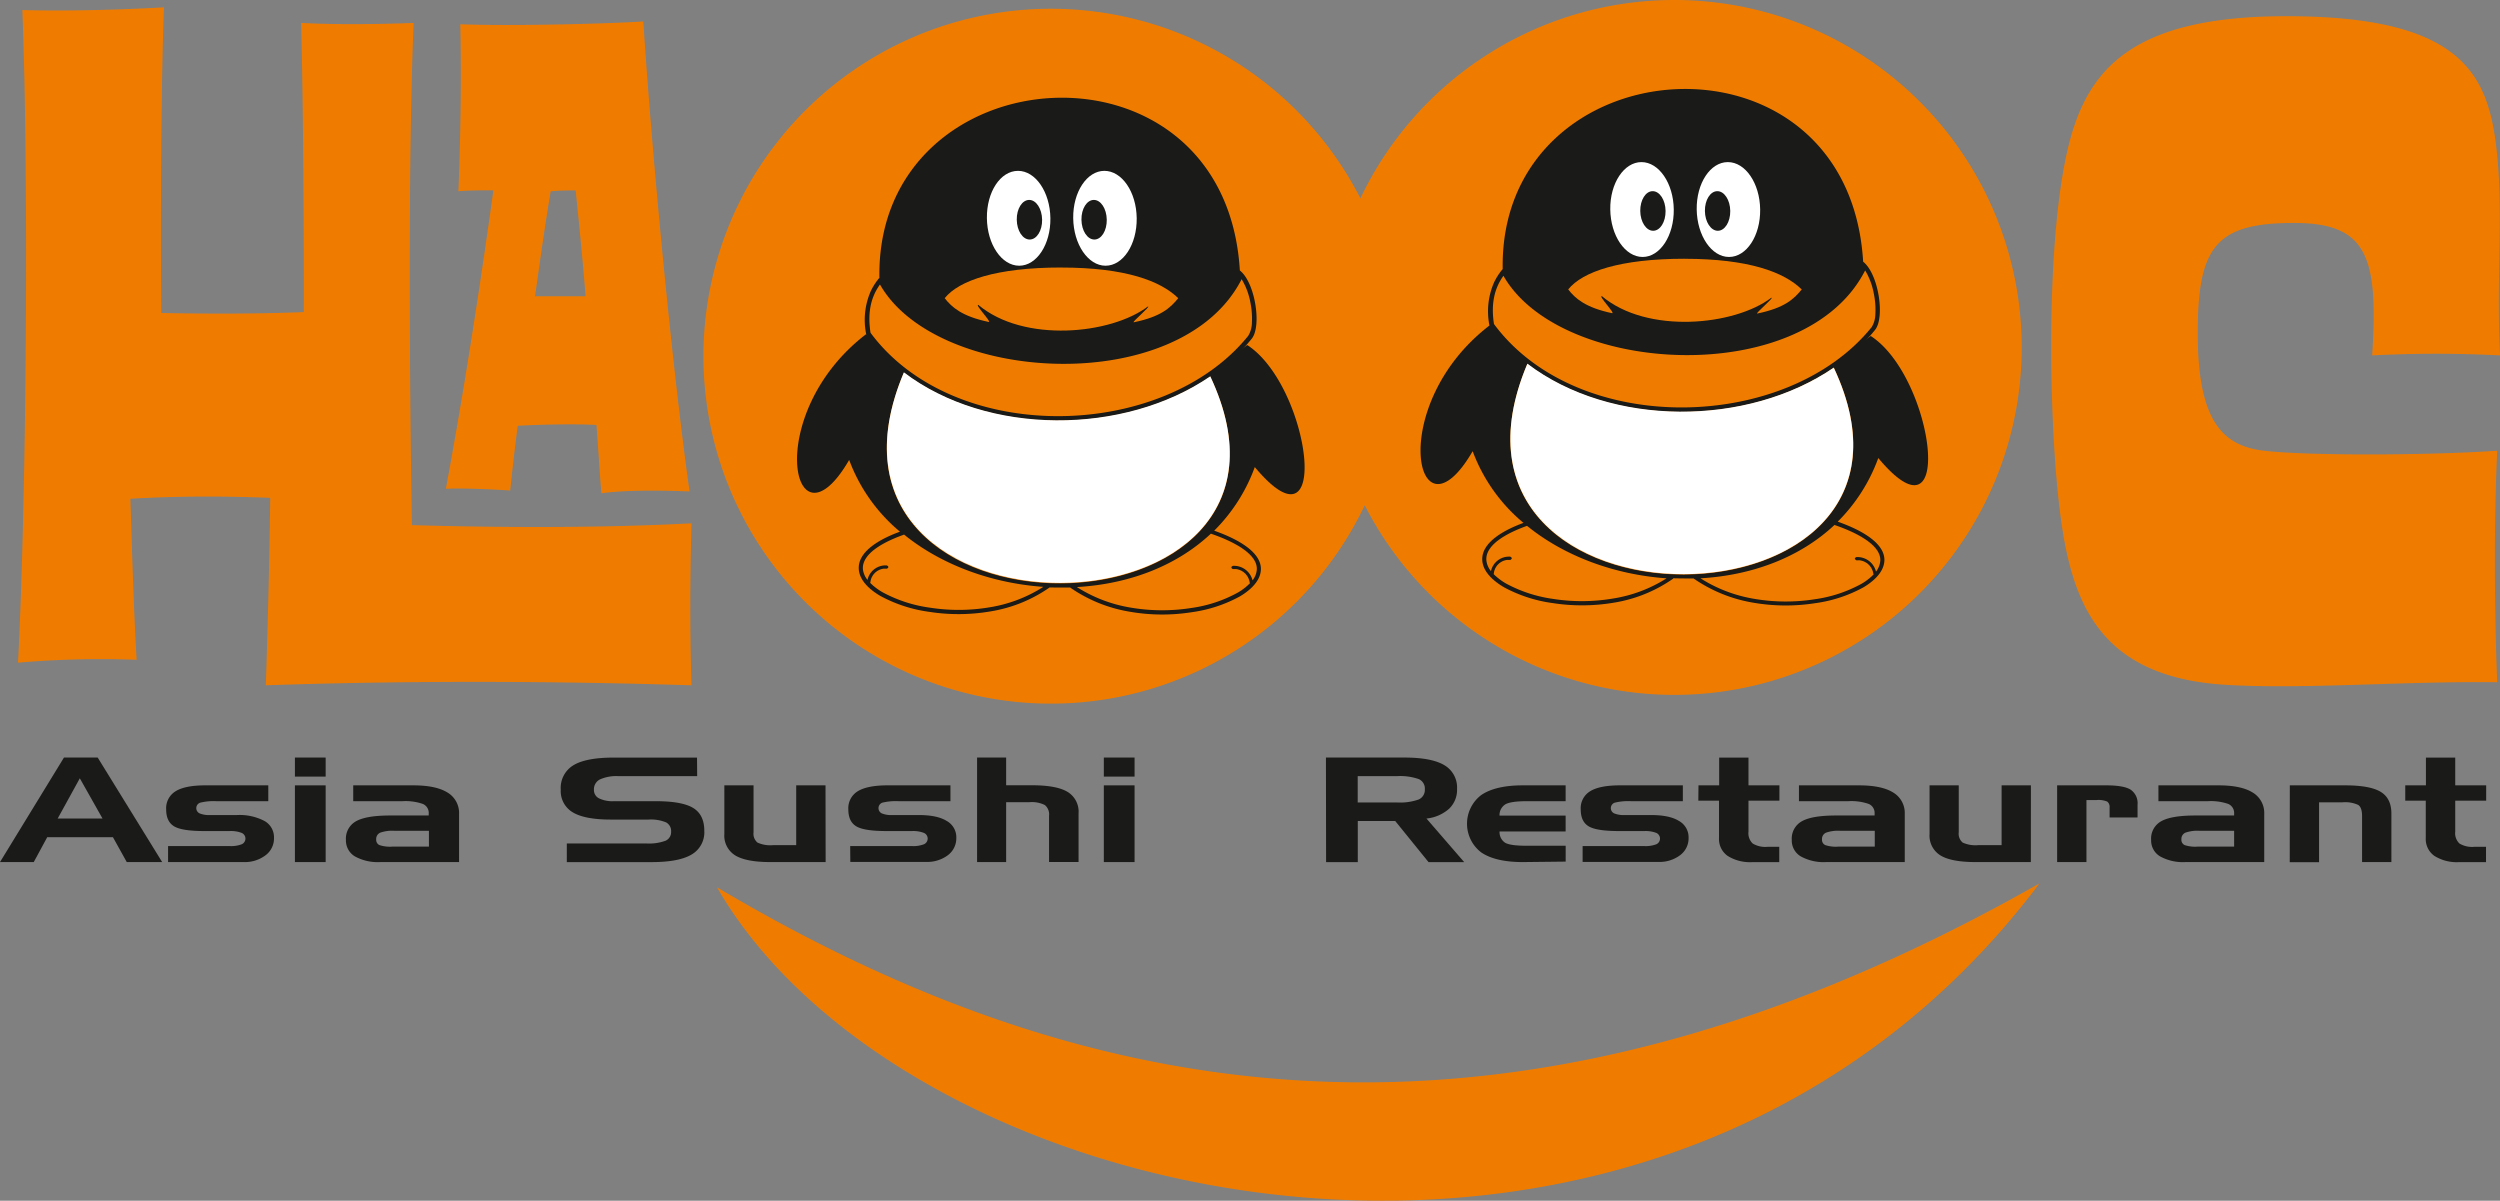 <svg xmlns="http://www.w3.org/2000/svg" viewBox="0 0 631.12 303.13"><rect x="0" y="0" width="631.12" height="303.13" fill="#808080" stroke="none"/><defs><style>.cls-1{fill:#ef7c00;}.cls-1,.cls-2,.cls-3{fill-rule:evenodd;}.cls-2,.cls-4{fill:#1a1a18;}.cls-3{fill:#fff;}</style></defs><title>Haooc</title><g id="Vrstva_2" data-name="Vrstva 2"><g id="Vrstva_1-2" data-name="Vrstva 1"><path class="cls-1" d="M174.57,132.11c-21.45,1.15-46.92,1.15-70.6.46-.67-42.49-.89-94.86.45-126.78,0,0-15.64.69-28.38,0,.45,20.21.67,43.41.67,73-11.62.46-23.68.46-36,.23-.22-27.33,0-58.79.67-77.17,0,0-18.32,1.15-35.74.69C7.23,41.85,6.78,124.3,4.55,167.29a243.39,243.39,0,0,1,29.94-.73c-.68-11.49-1.12-25.73-1.57-40.65,11.62-.69,23.46-.69,35.3-.23C68,142.9,67.55,159.44,67.11,173c34-1.15,70.6-1.15,107.46,0-.67-19.79,0-40.92,0-40.92m-24-24.83c.48,6,.79,12,1.26,17.28,7.89-1.15,22.24-.46,22.24-.46-4.42-31.56-9.46-84.55-11.67-118.65-11.51.7-34.85,1.16-46.2.7.47,21.42-.48,42.15-.48,42.15,2.84-.23,6.16-.23,8.84-.23-4.26,30.64-8.2,54.84-12,75.34,7.25-.23,16.24.46,16.24.46.48-4.61,1.11-10.37,1.9-16.36C139,107.05,146.74,107.05,150.52,107.28ZM135.07,74.8c1.26-9,2.52-18,3.94-26.5,2.37-.23,4.57-.23,6.31-.23.79,7.61,1.73,16.82,2.52,26.73ZM422.68,0a87.71,87.71,0,1,1-78.16,127.55,87.71,87.71,0,1,1-1.09-77.47A87.73,87.73,0,0,1,422.68,0ZM631.12,89.72c-1-20,1-37.19-1-53.12-2.3-18.44-9.53-32.51-52.93-32.51s-52.59,16.57-56.53,40.32-3.29,60.31-1,81.56c2.63,24.07,8.55,44.69,41.75,46.88,19.72,1.25,45.36-.94,69-.62,0,0-1.32-29.69,0-58.44-18.41,1.24-48.32,1.24-58.84,0s-16.76-7.5-16.76-29.69c0-21.88,4.6-27.82,24.32-27.82,18.41,0,21.36,8.44,19.72,33.44A314.46,314.46,0,0,1,631.12,89.72ZM181,224c48.05,83.51,238.45,125.82,333.87-1C377.62,301,271.56,277.72,181,224Z"/><path class="cls-2" d="M379.35,68c-1-57.09,87.27-63.56,91-1.93,3.9,3.08,5.55,14.1,3,17.22-22.07,27.34-75.95,28.21-97.33-1.06a18.13,18.13,0,0,1,1.18-11,15.85,15.85,0,0,1,2.1-3.25"/><path class="cls-1" d="M377.15,81.8c21.12,28.52,73.9,27.37,95.36.77a6.49,6.49,0,0,0,.92-3.27,20,20,0,0,0-.39-5.18,17.42,17.42,0,0,0-2.19-5.85c-15.24,30-77,26.54-91.31,1.35-2.6,3.63-3.07,7.72-2.39,12.18"/><path class="cls-2" d="M422.41,146.06l-.11.08a36,36,0,0,1-14.86,6,48.24,48.24,0,0,1-15.45.11,36,36,0,0,1-12.32-4c-2.41-1.42-5.26-3.73-5.47-6.74-.34-4.86,6.3-8,10.4-9.51a43,43,0,0,1-12.83-18.1c-14.29,24.64-22.16-11.51,4.3-31.77l9.79,9.11C354.39,163.68,496.63,162,462.55,92l9.72-7.18c16,10.41,21.59,54.39,1.9,30.81a43.7,43.7,0,0,1-10.24,16.06c4.11,1.45,12,4.79,11.78,9.86-.14,3-2.92,5.32-5.3,6.73a35.2,35.2,0,0,1-12.22,4,48,48,0,0,1-15.45-.11,37.1,37.1,0,0,1-15-6l-.2-.14c-1.71,0-3.41,0-5.12-.05"/><path class="cls-1" d="M385.52,132.74c-3.51,1.25-10.6,4.25-10.29,8.68a5.13,5.13,0,0,0,1.16,2.76,4.65,4.65,0,0,1,4.43-3.66l.42,0c.52.25.54.53.06.83l-.41,0-.4,0a3.86,3.86,0,0,0-3.35,3.2c0,.13-.05.26-.07.39a15.48,15.48,0,0,0,3.11,2.36,35.13,35.13,0,0,0,11.95,3.9,47.05,47.05,0,0,0,15.12-.11A35.49,35.49,0,0,0,420.72,146c-12.92-.91-25.64-5.47-35.2-13.23"/><path class="cls-1" d="M463.15,132.54c3.38,1.16,11.74,4.39,11.53,9a5.06,5.06,0,0,1-1.09,2.76,4.81,4.81,0,0,0-4.53-3.67l-.41,0c-.52.25-.53.52,0,.82l.41,0a2.58,2.58,0,0,1,.4,0,4,4,0,0,1,3.43,3.2c0,.12.06.25.08.38a14.28,14.28,0,0,1-3.06,2.36,34.25,34.25,0,0,1-11.85,3.9,47,47,0,0,1-15.11-.1,36.42,36.42,0,0,1-13.67-5.2c12.67-.71,24.9-5.06,33.87-13.5Z"/><path class="cls-3" d="M417.21,48.26c1.77,0,3.23,2.22,3.26,5s-1.37,5-3.13,5-3.23-2.22-3.26-5,1.37-5,3.13-5m-2.83-7.34c4.42,0,8.08,5.35,8.16,11.95s-3.44,12-7.86,12-8.08-5.36-8.17-12S410,40.92,414.38,40.92Z"/><path class="cls-3" d="M433.54,48.26c-1.77,0-3.17,2.22-3.14,5s1.5,5,3.26,5,3.17-2.22,3.14-5-1.5-5-3.26-5m2.65-7.34c-4.43,0-7.95,5.35-7.86,11.95s3.73,12,8.16,12,7.95-5.36,7.86-12S440.61,40.92,436.19,40.92Z"/><path class="cls-1" d="M425.26,65.33c16.28,0,25.17,3.4,29.58,7.74-2,2.46-4.35,4.66-11.2,6.08-.79.16,4.39-4.11,3.54-4-9.32,7.09-31.34,9.25-42.8-.4-1-.16,3.53,4.51,2.58,4.31-6.72-1.42-9.32-3.73-11.07-6,3.6-4.48,13.1-7.74,29.37-7.74"/><path class="cls-3" d="M462.92,92.81c-21.78,14.9-56.22,15.06-77.33-1-30.18,71.49,109.78,69.89,77.33,1"/><path class="cls-4" d="M16.15,191.24h8.51l16.28,26.39H32l-3.49-6.28H11.92l-3.4,6.28H0Zm4,5.24-5.59,10.16H25.88Z"/><path class="cls-4" d="M42.43,213.59H58a7.49,7.49,0,0,0,3-.45,1.56,1.56,0,0,0,0-2.88,7.5,7.5,0,0,0-3-.46H51.63c-3.78,0-6.34-.39-7.68-1.2s-2-2.23-2-4.27a5,5,0,0,1,2.41-4.6q2.41-1.47,7.47-1.47H67.73v4H54.67a14.09,14.09,0,0,0-4.15.38,1.46,1.46,0,0,0-.12,2.7,6.32,6.32,0,0,0,2.66.42h6.7a13.51,13.51,0,0,1,7,1.49,4.71,4.71,0,0,1,2.41,4.27A5.3,5.3,0,0,1,67,215.94a8.69,8.69,0,0,1-5.52,1.69H42.43Z"/><path class="cls-4" d="M82.21,217.63H74.45V198.26h7.76Zm0-21.58H74.45v-4.81h7.76Z"/><path class="cls-4" d="M89.17,198.26h15.17q5.73,0,8.64,1.82a6,6,0,0,1,2.91,5.41v12.14H96a11.94,11.94,0,0,1-6.43-1.45,4.67,4.67,0,0,1-2.24-4.13,5,5,0,0,1,2.59-4.75q2.58-1.43,8.58-1.43h9.73v-.48a2.46,2.46,0,0,0-1.46-2.43,13.45,13.45,0,0,0-5.23-.7H89.17ZM99,213.73h9.28v-4H99.56a9.23,9.23,0,0,0-3.59.48,1.73,1.73,0,0,0-1,1.69,1.46,1.46,0,0,0,.79,1.43A8.36,8.36,0,0,0,99,213.73Z"/><path class="cls-4" d="M176,195.94H156.13a10.07,10.07,0,0,0-4.69.83,2.77,2.77,0,0,0-1.5,2.62,2.31,2.31,0,0,0,1.28,2.15,7.84,7.84,0,0,0,3.78.72h10.62c4.4,0,7.53.58,9.39,1.72s2.79,3.07,2.79,5.75a6.48,6.48,0,0,1-3.22,6q-3.21,1.91-10.12,1.91H143.09v-4.71h20.1a12,12,0,0,0,4.83-.69,2.37,2.37,0,0,0,1.4-2.29,2.46,2.46,0,0,0-1.29-2.35,10,10,0,0,0-4.4-.7h-9.48c-4.4,0-7.6-.6-9.64-1.82a6.22,6.22,0,0,1-3.05-5.75,6.66,6.66,0,0,1,3.21-6.15q3.19-1.93,10.19-1.93h21Z"/><path class="cls-4" d="M208.43,217.63H194.49c-4.1,0-7.07-.57-8.89-1.69a5.86,5.86,0,0,1-2.74-5.4V198.26h7.37v11.87a2.89,2.89,0,0,0,1,2.58,7.78,7.78,0,0,0,3.88.65H201v-15.1h7.4Z"/><path class="cls-4" d="M214.63,213.59h15.6a7.49,7.49,0,0,0,3-.45,1.56,1.56,0,0,0,0-2.88,7.53,7.53,0,0,0-3-.46h-6.39c-3.78,0-6.34-.39-7.68-1.2s-2-2.23-2-4.27a5,5,0,0,1,2.41-4.6q2.43-1.47,7.48-1.47h15.89v4H226.88a14.22,14.22,0,0,0-4.16.38,1.47,1.47,0,0,0-.11,2.7,6.32,6.32,0,0,0,2.66.42H232q4.6,0,7,1.49a4.7,4.7,0,0,1,2.42,4.27,5.33,5.33,0,0,1-2.14,4.38,8.69,8.69,0,0,1-5.52,1.69h-19.1Z"/><path class="cls-4" d="M246.66,191.24H254v7h6.57q6.18,0,8.95,1.68a5.84,5.84,0,0,1,2.76,5.41v12.28h-7.45V205.94a3.07,3.07,0,0,0-1.06-2.71,7.35,7.35,0,0,0-3.88-.72H254v15.12h-7.34Z"/><path class="cls-4" d="M286.42,217.63h-7.76V198.26h7.76Zm0-21.58h-7.76v-4.81h7.76Z"/><path class="cls-4" d="M334.73,191.24h19.75q6.91,0,10.13,1.92a6.52,6.52,0,0,1,3.22,6,6.6,6.6,0,0,1-2,5,10.17,10.17,0,0,1-5.72,2.48l9.52,11h-9l-8.41-10.38h-9.45v10.38h-8Zm17.86,4.7h-9.84v6.64h9.84a14.2,14.2,0,0,0,5.55-.75,2.65,2.65,0,0,0,1.56-2.58,2.6,2.6,0,0,0-1.51-2.56A14.22,14.22,0,0,0,352.59,195.94Z"/><path class="cls-4" d="M384.45,217.63c-4.64,0-8.14-.82-10.53-2.45a9.1,9.1,0,0,1,0-14.46q3.58-2.46,10.52-2.46h10.8v4h-9.79c-2.68,0-4.48.26-5.42.79a3.2,3.2,0,0,0-1.48,2.85h16.69v4H378.56a3.2,3.2,0,0,0,1.39,2.84q1.28.77,5.46.77h9.84v4Z"/><path class="cls-4" d="M399.53,213.59h15.59a7.51,7.51,0,0,0,3-.45,1.57,1.57,0,0,0,0-2.88,7.56,7.56,0,0,0-3-.46h-6.38c-3.79,0-6.35-.39-7.69-1.2s-2-2.23-2-4.27a5,5,0,0,1,2.41-4.6q2.41-1.47,7.48-1.47h15.89v4H411.77a14.18,14.18,0,0,0-4.15.38,1.46,1.46,0,0,0-.12,2.7,6.36,6.36,0,0,0,2.66.42h6.7q4.61,0,7,1.49a4.72,4.72,0,0,1,2.42,4.27,5.31,5.31,0,0,1-2.15,4.38,8.65,8.65,0,0,1-5.52,1.69H399.53Z"/><path class="cls-4" d="M428.78,198.26H434v-7h7.4v7h7.81v3.86H441.4v7.82a3.59,3.59,0,0,0,1.06,3,6.16,6.16,0,0,0,3.71.84h3v3.86h-6.75a10.63,10.63,0,0,1-6.28-1.57,5.2,5.2,0,0,1-2.18-4.5v-9.44h-5.22Z"/><path class="cls-4" d="M454.14,198.26H469.3q5.74,0,8.65,1.82a6,6,0,0,1,2.9,5.41v12.14H461a11.9,11.9,0,0,1-6.42-1.45,4.66,4.66,0,0,1-2.25-4.13,5,5,0,0,1,2.59-4.75q2.58-1.43,8.58-1.43h9.74v-.48a2.48,2.48,0,0,0-1.46-2.43,13.51,13.51,0,0,0-5.24-.7H454.14ZM464,213.73h9.28v-4h-8.73a9.23,9.23,0,0,0-3.59.48,1.74,1.74,0,0,0-1,1.69,1.47,1.47,0,0,0,.79,1.43A8.36,8.36,0,0,0,464,213.73Z"/><path class="cls-4" d="M512.68,217.63H498.74c-4.1,0-7.07-.57-8.89-1.69a5.86,5.86,0,0,1-2.74-5.4V198.26h7.37v11.87a2.89,2.89,0,0,0,1,2.58,7.78,7.78,0,0,0,3.88.65h5.94v-15.1h7.4Z"/><path class="cls-4" d="M519.32,198.26h12.43c2.91,0,4.94.36,6.11,1.08a4.13,4.13,0,0,1,1.76,3.8v3.23h-7.06v-2.49a1.71,1.71,0,0,0-.59-1.52,5.68,5.68,0,0,0-2.66-.39h-2.59v15.66h-7.4Z"/><path class="cls-4" d="M544.89,198.26h15.16q5.75,0,8.65,1.82a6,6,0,0,1,2.9,5.41v12.14H551.71a11.92,11.92,0,0,1-6.42-1.45,4.65,4.65,0,0,1-2.24-4.13,5,5,0,0,1,2.58-4.75q2.58-1.43,8.58-1.43H564v-.48a2.48,2.48,0,0,0-1.46-2.43,13.51,13.51,0,0,0-5.24-.7H544.89Zm9.83,15.47H564v-4h-8.73a9.17,9.17,0,0,0-3.58.48,1.73,1.73,0,0,0-1,1.69,1.47,1.47,0,0,0,.79,1.43A8.36,8.36,0,0,0,554.72,213.73Z"/><path class="cls-4" d="M578.06,198.26H592c4.2,0,7.21.55,9,1.64s2.7,2.91,2.7,5.45v12.28h-7.4V206c0-1.44-.33-2.38-1-2.81a7.89,7.89,0,0,0-3.91-.65h-5.95v15.12h-7.4Z"/><path class="cls-4" d="M607.2,198.26h5.22v-7h7.4v7h7.81v3.86h-7.81v7.82a3.59,3.59,0,0,0,1.06,3,6.16,6.16,0,0,0,3.71.84h3v3.86h-6.75a10.63,10.63,0,0,1-6.28-1.57,5.2,5.2,0,0,1-2.18-4.5v-9.44H607.2Z"/><path class="cls-2" d="M222,70.21c-1-57.09,87.27-63.56,91-1.93,3.9,3.08,5.54,14.1,3,17.22-22.06,27.35-75.94,28.21-97.32-1.06a18.05,18.05,0,0,1,1.17-11,15.85,15.85,0,0,1,2.1-3.25"/><path class="cls-1" d="M219.76,84c21.11,28.52,73.9,27.37,95.36.77a6.59,6.59,0,0,0,.92-3.27,20.48,20.48,0,0,0-.39-5.18,17.33,17.33,0,0,0-2.2-5.84c-15.24,30-77,26.53-91.3,1.34-2.61,3.63-3.07,7.72-2.39,12.18"/><path class="cls-2" d="M265,148.27l-.1.08a36,36,0,0,1-14.87,6,47.89,47.89,0,0,1-15.44.11,36,36,0,0,1-12.32-4c-2.42-1.41-5.26-3.73-5.47-6.74-.35-4.86,6.29-8,10.39-9.5a43.11,43.11,0,0,1-12.82-18.11c-14.29,24.64-22.16-11.51,4.3-31.77l9.78,9.12c-31.46,72.46,110.78,70.76,76.69.82l9.72-7.18c16,10.41,21.6,54.39,1.91,30.81a43.59,43.59,0,0,1-10.25,16.06c4.12,1.45,12,4.79,11.79,9.86-.14,3-2.92,5.32-5.3,6.73a35.27,35.27,0,0,1-12.22,4,47.68,47.68,0,0,1-15.45-.11,36.81,36.81,0,0,1-15-6l-.19-.14c-1.71.05-3.42,0-5.13,0"/><path class="cls-1" d="M228.13,135c-3.51,1.25-10.61,4.25-10.29,8.68A5.18,5.18,0,0,0,219,146.4a4.66,4.66,0,0,1,4.44-3.67l.41,0c.53.25.55.53.07.83l-.42,0-.4,0a3.85,3.85,0,0,0-3.34,3.2c0,.13-.06.26-.08.39a15.08,15.08,0,0,0,3.12,2.36,35,35,0,0,0,12,3.9,47,47,0,0,0,15.11-.11,35.54,35.54,0,0,0,13.48-5.15c-12.93-.91-25.65-5.47-35.2-13.23"/><path class="cls-1" d="M305.76,134.75c3.37,1.16,11.73,4.39,11.52,9a5,5,0,0,1-1.08,2.76,4.82,4.82,0,0,0-4.53-3.67l-.41,0c-.52.25-.54.52-.05.82l.42,0,.4,0a4,4,0,0,1,3.42,3.2c0,.12.06.25.09.38a14.28,14.28,0,0,1-3.06,2.36,34,34,0,0,1-11.85,3.9,47.06,47.06,0,0,1-15.12-.1,36.31,36.31,0,0,1-13.66-5.2c12.66-.71,24.89-5.06,33.86-13.5Z"/><path class="cls-3" d="M259.82,50.47c1.76,0,3.22,2.22,3.26,5s-1.37,5-3.14,5-3.22-2.22-3.26-5,1.37-5,3.14-5M257,43.13c4.43,0,8.08,5.36,8.17,11.95s-3.44,12-7.87,12-8.08-5.36-8.16-12S252.56,43.13,257,43.13Z"/><path class="cls-3" d="M276.14,50.47c-1.76,0-3.17,2.22-3.13,5s1.49,5,3.26,5,3.17-2.22,3.13-5-1.49-5-3.26-5m2.66-7.34c-4.43,0-7.95,5.36-7.87,11.95s3.74,12,8.17,12,7.94-5.36,7.86-12S283.22,43.13,278.8,43.13Z"/><path class="cls-1" d="M267.87,67.54c16.28,0,25.17,3.4,29.57,7.74-2,2.46-4.35,4.66-11.2,6.08-.78.16,4.39-4.11,3.55-4-9.32,7.09-31.34,9.25-42.81-.39-1-.17,3.54,4.5,2.59,4.3-6.73-1.42-9.32-3.73-11.08-6,3.6-4.48,13.1-7.74,29.38-7.74"/><path class="cls-3" d="M305.53,95c-21.78,14.9-56.22,15.06-77.34-1C198,165.51,338,163.92,305.53,95"/></g></g></svg>